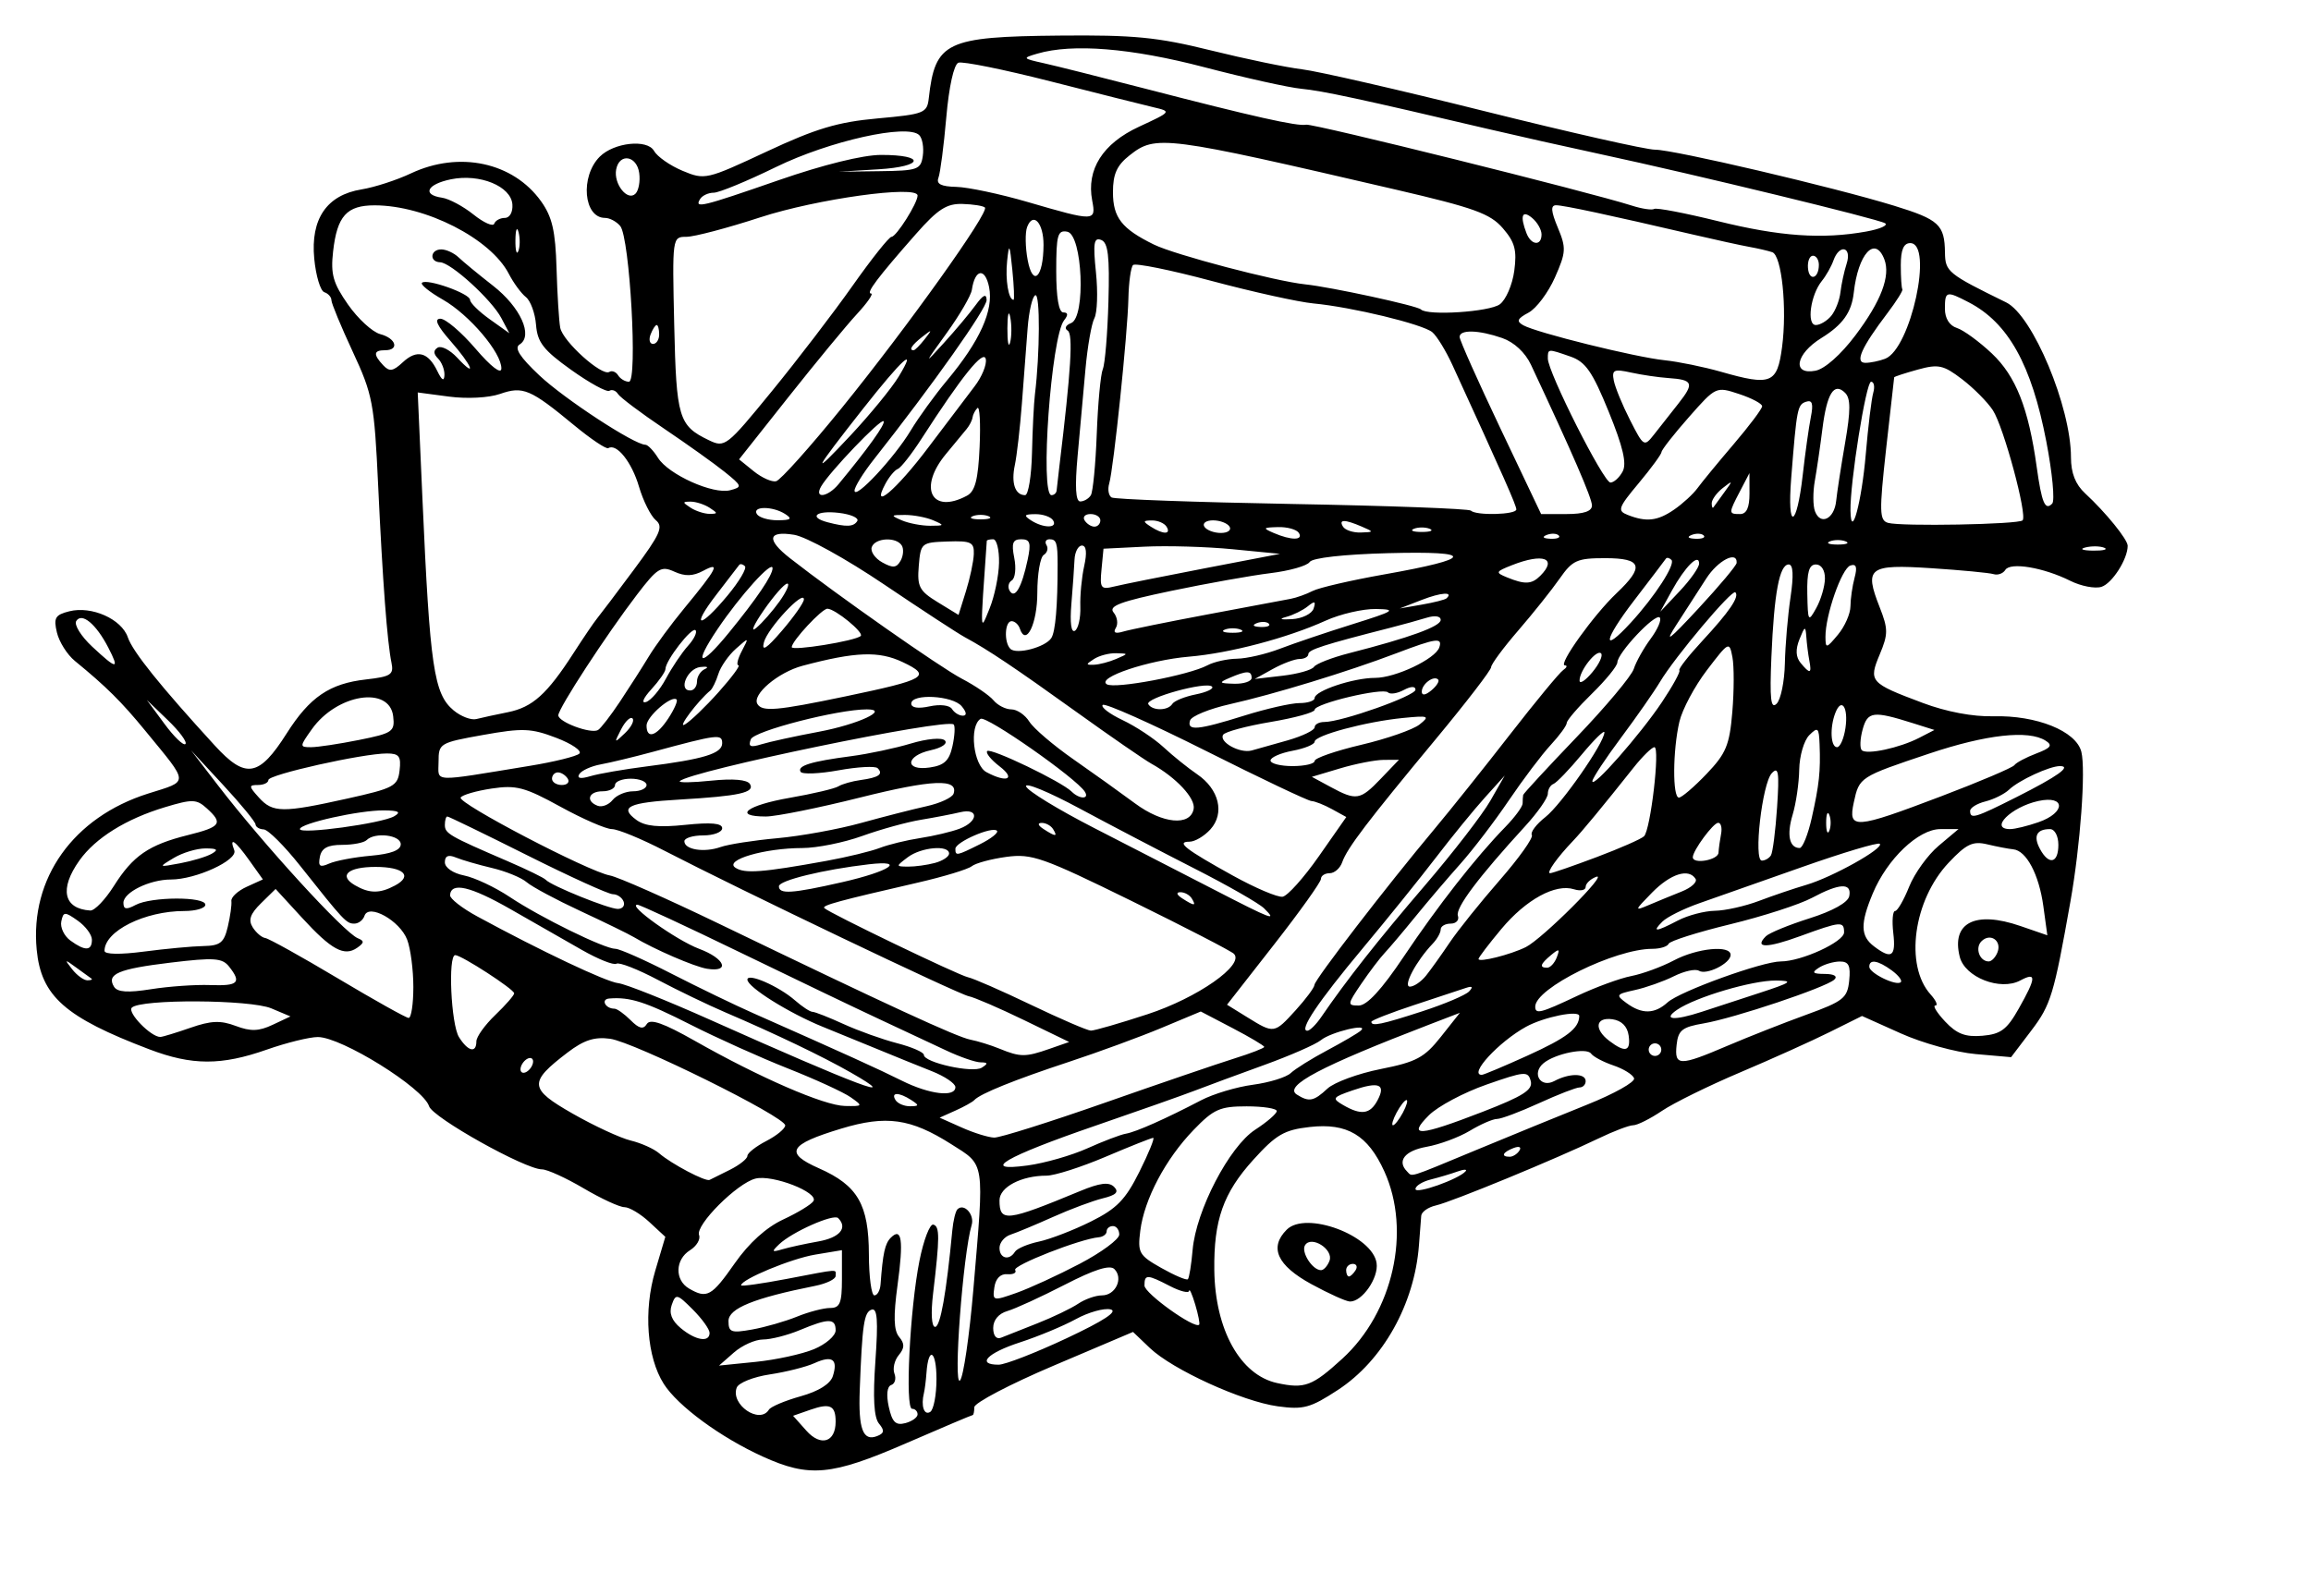 <?xml version="1.0" encoding="UTF-8" standalone="no"?>
<!-- Created with Inkscape (http://www.inkscape.org/) -->
<svg xmlns:dc="http://purl.org/dc/elements/1.1/" xmlns:cc="http://web.resource.org/cc/" xmlns:rdf="http://www.w3.org/1999/02/22-rdf-syntax-ns#" xmlns:svg="http://www.w3.org/2000/svg" xmlns="http://www.w3.org/2000/svg" xmlns:sodipodi="http://inkscape.sourceforge.net/DTD/sodipodi-0.dtd" xmlns:inkscape="http://www.inkscape.org/namespaces/inkscape" id="svg1820" sodipodi:version="0.32" inkscape:version="0.43" width="275pt" height="190pt" sodipodi:docbase="C:\foo\wikipedia\transfer" sodipodi:docname="Catapulta.svg" version="1.0">
  <defs id="defs1823"/>
  <sodipodi:namedview inkscape:window-height="721" inkscape:window-width="1024" inkscape:pageshadow="2" inkscape:pageopacity="0.0" borderopacity="1.0" bordercolor="#666666" pagecolor="#ffffff" id="base" inkscape:zoom="1.1485893" inkscape:cx="224.70864" inkscape:cy="236.65165" inkscape:window-x="-4" inkscape:window-y="-4" inkscape:current-layer="svg1820"/>
  <path style="fill:#000000" d="M 121.011,231.16 C 114.309,228.112 107.532,223.13 105.307,219.617 C 102.636,215.398 102.082,208.01 103.961,201.68 L 105.561,196.292 L 103.021,193.938 C 101.623,192.642 99.848,191.583 99.075,191.583 C 98.303,191.583 95.381,190.233 92.583,188.583 C 89.784,186.933 86.817,185.583 85.988,185.583 C 83.325,185.583 68.651,177.373 68.076,175.562 C 67.152,172.651 54.185,164.583 50.43,164.583 C 49.101,164.583 45.453,165.483 42.323,166.583 C 35.108,169.119 30.466,169.108 23.708,166.539 C 10.319,161.45 6.531,158.101 5.822,150.725 C 4.733,139.389 11.638,129.701 23.478,125.951 C 30.065,123.865 30.093,124.572 23.083,116.014 C 19.279,111.371 16.858,108.968 11.875,104.889 C 10.661,103.896 9.38,101.865 9.028,100.376 C 8.478,98.052 8.757,97.577 11.005,97.013 C 14.539,96.126 19.303,98.251 20.283,101.151 C 21.049,103.417 25.448,108.892 34.086,118.328 C 38.982,123.678 41.097,123.317 45.493,116.385 C 49.149,110.621 52.296,108.482 58.084,107.83 C 62.002,107.388 62.502,107.063 62.118,105.204 C 61.433,101.892 60.714,92.33 60.001,77.083 C 59.388,63.962 59.134,62.626 55.965,55.811 C 54.105,51.811 52.583,48.136 52.583,47.644 C 52.583,47.152 52.076,46.58 51.456,46.374 C 50.836,46.167 50.117,43.767 49.858,41.041 C 49.258,34.734 51.846,30.952 57.376,30.057 C 59.415,29.727 62.932,28.586 65.192,27.52 C 72.856,23.907 81.424,25.747 85.853,31.956 C 87.615,34.426 88.129,36.657 88.301,42.583 C 88.421,46.708 88.685,50.952 88.886,52.014 C 89.299,54.186 95.49,59.758 96.676,59.025 C 97.099,58.764 97.727,59.008 98.073,59.567 C 98.418,60.125 99.19,60.583 99.789,60.583 C 101.204,60.583 99.925,37.7 98.407,35.871 C 97.819,35.162 96.734,34.583 95.996,34.583 C 92.588,34.583 92.02,28.003 95.157,24.866 C 97.414,22.609 102.7,22.041 103.764,23.942 C 104.275,24.855 106.313,26.279 108.294,27.107 C 111.828,28.583 112.076,28.527 121.634,24.059 C 129.47,20.396 132.906,19.368 139.227,18.795 C 146.644,18.123 147.098,17.943 147.363,15.583 C 148.365,6.637 150.069,5.819 168.083,5.647 C 179.921,5.534 183.627,5.895 192.083,7.989 C 197.583,9.351 204.108,10.705 206.583,10.999 C 209.058,11.292 222.108,14.287 235.583,17.653 C 249.058,21.02 261.208,23.765 262.583,23.755 C 265.474,23.732 291.028,29.725 300.544,32.657 C 307.653,34.848 308.533,35.66 308.592,40.083 C 308.633,43.122 309.033,43.448 318.305,47.994 C 322.513,50.057 328.583,64.578 328.583,72.584 C 328.583,75.074 329.293,76.879 330.833,78.302 C 334.096,81.319 337.583,85.616 337.583,86.621 C 337.583,88.734 335.117,92.596 333.424,93.133 C 332.403,93.457 330.176,93.028 328.475,92.179 C 324.22,90.056 318.954,89.173 318.165,90.449 C 317.81,91.025 316.971,91.325 316.301,91.118 C 315.631,90.91 311.191,90.486 306.434,90.176 C 296.482,89.528 295.757,90.072 298.223,96.349 C 299.589,99.826 299.591,100.628 298.243,103.853 C 296.444,108.16 296.666,108.411 305.083,111.565 C 308.817,112.964 313.036,113.761 316.255,113.675 C 323.124,113.492 329.404,116.024 330.229,119.309 C 330.948,122.174 330.075,134.177 328.502,143.05 C 325.872,157.89 325.395,159.466 322.289,163.555 L 319.083,167.777 L 313.441,167.285 C 310.338,167.014 305.016,165.543 301.615,164.017 L 295.431,161.242 L 290.257,163.816 C 287.411,165.231 281.033,168.104 276.083,170.2 C 271.133,172.296 265.558,175.04 263.693,176.297 C 261.829,177.554 259.776,178.583 259.131,178.583 C 258.486,178.583 256.005,179.526 253.618,180.68 C 247,183.878 230.367,190.732 227.833,191.306 C 226.595,191.587 225.542,192.326 225.493,192.949 C 225.443,193.573 225.281,195.687 225.131,197.649 C 224.42,206.978 219.411,215.918 212.278,220.588 C 207.913,223.445 206.803,223.748 202.734,223.19 C 197.097,222.417 186.03,217.368 182.425,213.924 L 179.767,211.385 L 167.177,216.734 C 160.253,219.676 154.586,222.645 154.585,223.333 C 154.584,224.02 154.465,224.583 154.321,224.583 C 154.178,224.583 149.395,226.608 143.693,229.083 C 131.895,234.204 128.405,234.524 121.011,231.16 z M 132.583,225.627 C 132.583,223.067 131.705,222.644 128.622,223.719 L 125.831,224.692 L 127.944,227.063 C 130.226,229.625 132.583,228.895 132.583,225.627 z M 139.462,225.937 C 138.656,224.966 138.478,221.856 138.893,215.985 C 139.347,209.546 139.198,207.544 138.289,207.848 C 137.085,208.25 136.803,210.165 136.407,220.616 C 136.173,226.781 136.919,228.775 139.14,227.922 C 140.306,227.475 140.376,227.039 139.462,225.937 z M 145.583,224.466 C 145.583,223.98 145.191,223.583 144.713,223.583 C 143.567,223.583 144.358,207.716 145.884,200.083 C 146.543,196.783 147.533,194.204 148.083,194.353 C 149.115,194.632 149.109,196.361 148.041,205.333 C 147.672,208.434 147.807,210.583 148.37,210.583 C 149.199,210.583 150.154,205.211 151.094,195.278 C 151.24,193.736 151.604,192.228 151.904,191.928 C 152.951,190.881 154.66,192.764 154.164,194.417 C 152.787,199.004 151.199,220.232 152.319,219.083 C 152.855,218.533 153.809,212.008 154.44,204.583 C 156.186,184.007 156.342,185.02 150.906,181.573 C 144.486,177.502 140.61,176.955 133.475,179.115 C 125.142,181.638 124.397,182.965 129.937,185.415 C 136.093,188.138 137.839,191.156 137.86,199.106 C 137.87,202.668 138.261,205.583 138.73,205.583 C 139.199,205.583 139.64,204.795 139.71,203.833 C 140.072,198.878 140.405,197.361 141.337,196.429 C 143.076,194.69 143.38,196.814 142.41,203.917 C 141.731,208.892 141.796,211.135 142.652,212.167 C 143.556,213.255 143.542,213.927 142.593,215.07 C 141.915,215.888 141.609,217.209 141.915,218.005 C 142.22,218.802 141.989,219.614 141.401,219.81 C 140.746,220.028 140.596,221.367 141.013,223.266 C 141.55,225.708 142.107,226.258 143.639,225.858 C 144.708,225.578 145.583,224.952 145.583,224.466 z M 121.998,223.72 C 122.291,223.245 124.555,222.291 127.028,221.598 C 129.904,220.793 131.749,219.635 132.145,218.386 C 132.992,215.717 132.041,215.053 129.217,216.34 C 127.912,216.934 124.724,217.739 122.134,218.127 C 119.543,218.516 117.184,219.458 116.891,220.221 C 115.859,222.911 120.523,226.107 121.998,223.72 z M 148.583,218.857 C 148.583,214.338 147.306,213.552 146.996,217.881 C 146.909,219.092 146.727,220.533 146.592,221.083 C 146.093,223.112 146.612,224.683 147.583,224.083 C 148.133,223.743 148.583,221.391 148.583,218.857 z M 212.971,215.634 C 221.045,208.26 223.939,195.369 219.645,185.911 C 217.023,180.137 213.757,178.191 207.813,178.859 C 203.759,179.316 202.479,180.058 198.862,184.052 C 194.086,189.325 192.563,193.634 192.664,201.583 C 192.786,211.04 196.79,218.237 202.633,219.498 C 207.004,220.441 208.197,219.995 212.971,215.634 z M 208.083,203.809 C 202.627,200.834 201.33,197.978 204.153,195.155 C 207.19,192.119 217.775,196.061 218.413,200.466 C 218.753,202.814 216.121,206.601 214.178,206.559 C 213.576,206.547 210.833,205.309 208.083,203.809 z M 215.083,201.583 C 215.423,201.033 215.224,200.583 214.642,200.583 C 214.059,200.583 213.583,201.033 213.583,201.583 C 213.583,202.133 213.781,202.583 214.024,202.583 C 214.266,202.583 214.743,202.133 215.083,201.583 z M 210.939,200.098 C 211.631,198.294 208.053,196.013 207.057,197.624 C 206.389,198.705 208.236,201.583 209.598,201.583 C 210.022,201.583 210.625,200.915 210.939,200.098 z M 129.157,214.116 C 131.041,213.329 132.583,211.987 132.583,211.134 C 132.583,209.196 131.469,209.186 126.929,211.083 C 124.954,211.908 122.318,212.583 121.071,212.583 C 119.825,212.583 117.742,213.514 116.444,214.653 L 114.083,216.723 L 119.907,216.135 C 123.11,215.812 127.272,214.904 129.157,214.116 z M 169.193,212.406 C 175.173,209.597 177.462,208.09 176.186,207.804 C 175.143,207.571 172.668,208.27 170.686,209.358 C 168.704,210.445 164.72,212.102 161.833,213.04 C 156.632,214.728 154.857,216.583 158.443,216.583 C 159.466,216.583 164.304,214.703 169.193,212.406 z M 112.583,211.537 C 112.583,210.962 111.384,209.293 109.919,207.828 C 107.411,205.32 107.216,205.277 106.579,207.093 C 106.118,208.409 106.567,209.576 107.993,210.769 C 110.345,212.736 112.583,213.11 112.583,211.537 z M 164.583,210.023 C 167.058,209.045 169.97,207.646 171.055,206.914 C 172.14,206.182 173.842,205.583 174.837,205.583 C 176.995,205.583 178.276,202.876 176.811,201.411 C 176.094,200.694 173.656,201.463 168.928,203.896 C 165.163,205.833 161.07,207.711 159.833,208.068 C 158.447,208.468 157.583,209.501 157.583,210.757 C 157.583,211.987 158.079,212.599 158.833,212.3 C 159.52,212.026 162.108,211.002 164.583,210.023 z M 126.455,208.956 C 128.31,208.201 130.672,207.583 131.705,207.583 C 133.269,207.583 133.583,206.817 133.583,202.995 L 133.583,198.407 L 129.333,199.115 C 125.542,199.746 117.583,203.046 117.583,203.987 C 117.583,204.187 120.845,203.728 124.833,202.968 C 133.444,201.326 132.583,201.377 132.583,202.503 C 132.583,203.01 131.12,203.716 129.333,204.073 C 119.617,206.012 115.583,207.65 115.583,209.656 C 115.583,211.44 116.017,211.596 119.333,211.001 C 121.395,210.632 124.6,209.711 126.455,208.956 z M 189.636,207.033 C 189.151,205.41 188.716,204.432 188.669,204.859 C 188.621,205.285 187.255,204.948 185.632,204.109 C 181.988,202.224 181.583,202.215 181.583,204.026 C 181.583,205.262 189.541,210.958 190.262,210.237 C 190.402,210.097 190.12,208.655 189.636,207.033 z M 171.333,200.558 C 174.77,198.754 177.583,196.671 177.583,195.93 C 177.583,195.189 177.133,194.583 176.583,194.583 C 176.033,194.583 175.583,194.958 175.583,195.416 C 175.583,195.875 175.02,196.299 174.333,196.359 C 171.369,196.619 160.62,200.834 161.068,201.559 C 161.339,201.998 160.779,202.295 159.823,202.22 C 158.731,202.134 157.966,202.913 157.766,204.312 C 157.458,206.479 157.556,206.504 161.266,205.19 C 163.365,204.447 167.895,202.363 171.333,200.558 z M 116.583,200.486 C 118.835,197.267 121.577,194.788 124.272,193.535 C 126.576,192.464 128.732,191.151 129.062,190.616 C 129.918,189.232 122.548,186.375 119.864,187.049 C 116.949,187.78 110.309,194.427 110.915,196.006 C 111.173,196.677 110.528,197.76 109.483,198.413 C 107.102,199.9 107.022,203.157 109.333,204.503 C 112.167,206.153 112.904,205.745 116.583,200.486 z M 189.223,198.365 C 189.764,192.1 195.052,181.943 199.156,179.286 C 201.027,178.074 202.564,176.745 202.57,176.333 C 202.577,175.92 200.424,175.583 197.786,175.583 C 193.552,175.583 192.564,176.023 189.371,179.333 C 184.923,183.944 181.552,190.321 180.921,195.318 C 180.479,198.828 180.705,199.229 184.265,201.237 C 186.365,202.423 188.256,203.224 188.468,203.019 C 188.679,202.814 189.019,200.72 189.223,198.365 z M 161.035,198.66 C 161.349,198.152 163.063,197.425 164.844,197.045 C 166.625,196.665 170.333,195.233 173.083,193.863 C 177.189,191.818 178.564,190.408 180.773,185.978 C 182.253,183.011 183.241,180.583 182.968,180.583 C 182.696,180.583 179.301,181.933 175.423,183.583 C 171.546,185.233 167.325,186.583 166.043,186.583 C 162.038,186.583 158.583,188.396 158.583,190.499 C 158.583,194.005 159.678,193.879 171.368,189.03 C 174.507,187.727 175.949,187.549 176.762,188.362 C 177.575,189.175 177.098,189.661 174.977,190.18 C 173.385,190.57 169.833,191.897 167.083,193.13 C 164.333,194.363 161.295,195.63 160.333,195.946 C 159.37,196.262 158.583,197.209 158.583,198.051 C 158.583,199.735 160.133,200.119 161.035,198.66 z M 129.833,197.025 C 133.239,196.421 134.547,194.88 132.981,193.314 C 132.26,192.594 125.682,195.513 123.629,197.465 C 122.371,198.661 122.438,198.769 124.129,198.268 C 125.204,197.95 127.77,197.39 129.833,197.025 z M 232.531,185.892 C 232.835,185.546 232.254,185.563 231.24,185.928 C 230.226,186.293 228.314,186.863 226.99,187.196 C 225.666,187.528 224.583,188.207 224.583,188.705 C 224.583,189.58 231.415,187.162 232.531,185.892 z M 115.833,185.64 C 117.345,184.882 118.583,183.896 118.583,183.448 C 118.583,183 119.933,181.936 121.583,181.083 C 123.233,180.23 124.583,179.116 124.583,178.607 C 124.583,177.235 100.614,165.375 96.791,164.856 C 94.323,164.52 92.639,165.066 90.055,167.036 C 83.829,171.785 83.915,172.776 90.893,176.757 C 94.297,178.699 98.433,180.614 100.083,181.013 C 101.733,181.412 103.758,182.322 104.583,183.036 C 106.52,184.711 111.935,187.569 112.583,187.258 C 112.858,187.127 114.32,186.398 115.833,185.64 z M 234.248,182.501 C 239.657,180.255 247.578,177.015 251.849,175.3 C 256.121,173.585 259.459,171.71 259.268,171.132 C 259.076,170.555 257.606,169.639 256.001,169.096 C 254.396,168.553 252.794,167.705 252.44,167.21 C 251.719,166.203 246.736,167.211 244.898,168.736 C 242.967,170.339 244.425,172.738 246.617,171.565 C 248.987,170.296 251.583,170.305 251.583,171.583 C 251.583,172.133 251.146,172.583 250.612,172.583 C 250.079,172.583 247.183,173.708 244.177,175.083 C 241.17,176.458 238.173,177.583 237.515,177.583 C 236.857,177.583 234.916,178.428 233.201,179.461 C 231.486,180.494 228.395,181.64 226.333,182.006 C 222.891,182.619 221.595,184.262 223.249,185.916 C 224.133,186.8 223.166,187.1 234.248,182.501 z M 172.529,182.245 C 175.034,181.117 177.773,180.074 178.617,179.927 C 180.256,179.643 184.895,177.582 190.583,174.612 C 192.508,173.607 196.201,172.501 198.79,172.155 C 201.379,171.809 204.079,170.976 204.79,170.304 C 205.501,169.632 208.108,168.006 210.583,166.69 C 213.058,165.373 215.454,163.967 215.909,163.564 C 217.327,162.305 211.166,163.776 209.583,165.074 C 208.758,165.75 204.708,167.525 200.583,169.018 C 196.458,170.511 191.508,172.339 189.583,173.082 C 187.658,173.824 180.575,176.325 173.842,178.64 C 159.414,183.601 155.287,186.016 163.029,184.967 C 165.749,184.598 170.024,183.374 172.529,182.245 z M 241.076,182.594 C 241.426,182.027 241.025,181.86 240.135,182.201 C 238.402,182.866 238.085,183.583 239.524,183.583 C 240.041,183.583 240.74,183.138 241.076,182.594 z M 175.247,175.028 C 183.957,171.973 193.22,168.806 195.833,167.99 C 198.445,167.173 200.583,166.345 200.583,166.149 C 200.583,165.953 198.318,164.608 195.55,163.161 L 190.518,160.53 L 184.3,163.129 C 180.881,164.559 174.258,166.989 169.583,168.53 C 161.016,171.353 155.505,173.579 154.583,174.59 C 154.308,174.892 152.958,175.642 151.583,176.258 L 149.083,177.378 L 152.583,178.941 C 154.508,179.801 156.832,180.522 157.747,180.544 C 158.663,180.565 166.538,178.083 175.247,175.028 z M 235.205,176.463 C 241.671,173.959 243.234,172.963 242.871,171.576 C 242.448,169.958 241.948,169.998 235.853,172.128 C 232.243,173.389 228.129,175.582 226.709,177.002 C 223.23,180.481 225.141,180.36 235.205,176.463 z M 222.583,176.583 C 223.172,175.483 223.428,174.583 223.153,174.583 C 222.878,174.583 222.172,175.483 221.583,176.583 C 220.994,177.683 220.737,178.583 221.012,178.583 C 221.287,178.583 221.994,177.683 222.583,176.583 z M 218.55,174.644 C 219.934,172.058 218.803,171.598 214.615,173.043 C 211.397,174.153 211.289,174.322 213.115,175.381 C 215.962,177.032 217.375,176.84 218.55,174.644 z M 134.958,174.133 C 133.82,173.336 129.332,171.277 124.986,169.559 C 120.639,167.84 113.689,164.711 109.541,162.606 C 102.404,158.985 99.962,158.2 96.666,158.468 C 95.276,158.581 96.04,160.083 97.488,160.083 C 97.894,160.083 99.046,160.904 100.05,161.907 C 101.404,163.261 102.067,163.417 102.626,162.513 C 103.171,161.63 105.26,162.363 110.23,165.179 C 120.599,171.055 130.736,175.456 134.055,175.523 C 136.933,175.581 136.962,175.537 134.958,174.133 z M 144.583,174.583 C 142.624,173.317 141.301,173.317 142.083,174.583 C 142.423,175.133 143.462,175.576 144.392,175.568 C 145.849,175.554 145.876,175.418 144.583,174.583 z M 210.614,172.768 C 211.685,171.77 215.492,170.371 219.074,169.659 C 224.72,168.537 225.989,167.857 228.607,164.552 L 231.627,160.739 L 226.855,162.572 C 209.515,169.233 203.61,172.351 205.756,173.711 C 207.689,174.936 208.444,174.79 210.614,172.768 z M 151.583,172.532 C 151.583,171.954 149.895,170.814 147.833,169.998 C 145.77,169.183 142.058,167.679 139.583,166.656 C 137.108,165.633 133.058,163.977 130.583,162.976 C 125.221,160.808 118.583,156.657 118.583,155.471 C 118.583,154.338 123.569,156.515 126.147,158.774 C 127.283,159.769 128.525,160.583 128.908,160.583 C 129.291,160.583 131.512,161.456 133.844,162.523 C 136.175,163.59 139.995,164.957 142.333,165.562 C 144.67,166.166 146.583,167 146.583,167.415 C 146.583,168.636 154.345,170.35 155.774,169.444 C 156.804,168.79 156.763,168.611 155.583,168.601 C 154.758,168.594 152.283,167.737 150.083,166.696 C 147.883,165.655 143.158,163.442 139.583,161.778 C 136.008,160.114 126.052,155.339 117.459,151.168 C 108.866,146.996 101.519,143.583 101.132,143.583 C 99.419,143.583 107.323,149.23 110.929,150.583 C 115.041,152.125 115.919,154.346 112.18,153.747 C 110.19,153.428 103.826,150.677 100.583,148.734 C 99.758,148.24 95.933,146.371 92.083,144.581 C 88.233,142.791 84.401,140.735 83.568,140.013 C 82.735,139.29 80.26,138.275 78.068,137.756 C 75.876,137.238 73.295,136.489 72.333,136.092 C 71.128,135.594 70.583,135.831 70.583,136.851 C 70.583,137.703 71.879,138.592 73.63,138.942 C 75.306,139.277 78.569,140.814 80.88,142.356 C 85.738,145.598 95.901,150.583 97.651,150.583 C 98.308,150.583 102.274,152.341 106.464,154.49 C 110.654,156.639 116.558,159.493 119.583,160.833 C 134.059,167.243 139.397,169.668 143.083,171.507 C 147.457,173.69 151.583,174.187 151.583,172.532 z M 134.987,170.216 C 130.56,167.685 123.033,164.074 115.083,160.67 C 112.333,159.492 107.499,157.162 104.34,155.492 C 101.182,153.822 98.241,152.676 97.804,152.946 C 97.368,153.216 94.901,152.232 92.323,150.76 C 89.745,149.287 84.643,146.373 80.985,144.283 C 74.621,140.648 71.56,139.94 71.405,142.069 C 71.366,142.611 73.302,144.125 75.708,145.433 C 85.776,150.908 96.152,155.821 98.095,156.035 C 99.24,156.16 105.78,158.768 112.629,161.829 C 136.167,172.349 143.578,175.13 134.987,170.216 z M 84.583,168.465 C 84.583,167.915 84.133,167.743 83.583,168.083 C 83.033,168.423 82.583,169.151 82.583,169.701 C 82.583,170.251 83.033,170.423 83.583,170.083 C 84.133,169.743 84.583,169.015 84.583,168.465 z M 242.316,167.55 C 248.598,164.701 250.531,163.226 250.568,161.253 C 250.586,160.254 244.957,161.391 242.116,162.96 C 237.772,165.359 232.968,170.583 235.105,170.583 C 235.392,170.583 238.637,169.218 242.316,167.55 z M 274.083,165.97 C 277.383,164.56 283.008,162.344 286.583,161.046 C 292.476,158.907 293.112,158.402 293.396,155.635 C 293.643,153.235 293.322,152.586 291.896,152.598 C 290.899,152.607 289.408,153.05 288.583,153.583 C 287.39,154.354 287.584,154.555 289.533,154.568 C 291.007,154.577 291.605,154.936 291.033,155.471 C 289.706,156.711 275.144,161.591 270.307,162.417 C 266.882,163.002 266.262,163.496 266.012,165.842 C 265.651,169.223 266.444,169.236 274.083,165.97 z M 166.46,166.476 L 169.635,165.369 L 162.465,161.891 C 158.522,159.978 154.573,158.273 153.689,158.102 C 152.048,157.784 117.441,141.231 105.437,135.021 C 101.781,133.13 98.024,131.583 97.088,131.583 C 96.151,131.583 92.476,129.984 88.921,128.031 C 83.258,124.919 81.906,124.562 78.008,125.146 C 75.561,125.513 73.348,126.155 73.09,126.571 C 72.544,127.454 93.333,138.316 96.764,138.941 C 98.039,139.173 105.833,142.622 114.083,146.605 C 140.888,159.546 151.815,164.585 153.969,165.001 C 155.131,165.225 157.208,165.869 158.583,166.432 C 161.878,167.782 162.701,167.786 166.46,166.476 z M 263.583,166.583 C 263.583,166.033 263.133,165.583 262.583,165.583 C 262.033,165.583 261.583,166.033 261.583,166.583 C 261.583,167.133 262.033,167.583 262.583,167.583 C 263.133,167.583 263.583,167.133 263.583,166.583 z M 75.583,165.27 C 75.583,164.548 76.933,162.664 78.583,161.083 C 80.233,159.502 81.582,157.955 81.581,157.646 C 81.579,157.005 73.214,151.583 72.228,151.583 C 71.056,151.583 71.558,162.571 72.823,164.596 C 74.243,166.87 75.583,167.197 75.583,165.27 z M 258.402,164.333 C 258.197,162.887 257.279,161.969 255.833,161.763 C 253.145,161.382 252.863,163.316 255.333,165.191 C 257.881,167.125 258.764,166.878 258.402,164.333 z M 30.219,163.112 C 33.48,161.976 35,161.914 37.399,162.819 C 39.772,163.715 41.062,163.676 43.262,162.64 L 46.083,161.312 L 43.053,160.035 C 39.707,158.623 22.294,158.532 20.915,159.919 C 20.152,160.686 23.966,164.602 25.444,164.568 C 25.795,164.56 27.944,163.905 30.219,163.112 z M 320.291,160.083 C 323.096,155.116 323.145,154.212 320.534,155.609 C 317.371,157.302 311.751,155.101 310.935,151.85 C 309.575,146.43 313.386,144.491 320.552,146.96 L 324.834,148.436 L 324.202,143.824 C 323.51,138.775 321.505,134.987 319.419,134.79 C 318.684,134.72 316.837,134.366 315.314,134.003 C 313.001,133.451 311.991,133.931 309.175,136.916 C 303.573,142.856 302.157,153.218 306.316,157.833 C 307.183,158.795 307.52,159.583 307.063,159.583 C 306.607,159.583 307.311,160.729 308.627,162.13 C 310.47,164.091 311.827,164.609 314.527,164.38 C 317.44,164.133 318.415,163.407 320.291,160.083 z M 182.079,160.961 C 190.011,158.362 197.512,153.112 195.774,151.374 C 195.328,150.928 188.014,147.15 179.522,142.979 C 165.426,136.055 163.7,135.447 159.684,135.99 C 157.264,136.318 154.789,136.985 154.184,137.473 C 153.578,137.962 149.708,139.137 145.583,140.085 C 133.049,142.965 130.364,143.697 130.783,144.116 C 131.577,144.91 152.116,154.8 153.583,155.096 C 154.408,155.261 158.908,157.231 163.583,159.472 C 168.258,161.713 172.531,163.555 173.079,163.565 C 173.628,163.575 177.678,162.403 182.079,160.961 z M 205.568,160.333 C 207.194,158.545 208.537,156.732 208.554,156.304 C 208.585,155.472 219.979,140.67 227.583,131.583 C 230.114,128.558 235.506,121.808 239.565,116.583 C 243.624,111.358 247.426,106.752 248.014,106.348 C 248.602,105.944 248.724,105.607 248.285,105.598 C 247.13,105.576 252.844,97.593 256.483,94.146 C 260.969,89.895 260.537,88.583 254.651,88.583 C 250.218,88.583 249.49,88.912 247.453,91.833 C 246.207,93.62 243.251,97.325 240.885,100.066 C 238.519,102.806 236.583,105.425 236.583,105.884 C 236.583,106.344 232.645,111.466 227.833,117.266 C 216.913,130.429 213.734,134.61 212.96,136.833 C 212.624,137.795 211.727,138.583 210.966,138.583 C 210.205,138.583 209.583,138.99 209.583,139.487 C 209.583,139.984 206.23,144.68 202.131,149.923 L 194.68,159.455 L 197.881,161.436 C 202.144,164.074 202.167,164.071 205.568,160.333 z M 209.612,161.433 C 213.626,155.566 218.627,149.215 226.03,140.583 C 230.511,135.358 235.204,129.283 236.461,127.083 L 238.745,123.083 L 235.587,126.583 C 233.85,128.508 230.362,132.783 227.835,136.083 C 225.309,139.383 220.056,145.898 216.162,150.561 C 209.13,158.982 206.042,163.583 207.421,163.583 C 207.817,163.583 208.803,162.615 209.612,161.433 z M 225.668,160.497 C 229.196,159.349 232.533,157.933 233.083,157.35 C 233.768,156.622 233.611,156.446 232.583,156.789 C 231.758,157.065 228.045,158.293 224.333,159.518 C 220.62,160.743 217.583,161.934 217.583,162.164 C 217.583,162.933 219.205,162.598 225.668,160.497 z M 65.583,156.648 C 65.583,153.934 65.142,150.553 64.603,149.136 C 63.454,146.114 58.497,143.34 57.829,145.345 C 57.602,146.026 56.879,146.583 56.222,146.583 C 54.952,146.583 54.582,146.188 47.583,137.356 C 45.108,134.233 42.52,131.656 41.833,131.63 C 41.145,131.604 40.563,131.245 40.54,130.833 C 40.516,130.42 38.206,127.608 35.406,124.583 L 30.316,119.083 L 34.542,124.583 C 41.768,133.987 54.606,148.031 56.776,148.904 C 57.825,149.327 57.805,149.624 56.674,150.414 C 54.615,151.851 52.593,150.75 47.905,145.638 L 43.727,141.083 L 41.419,143.347 C 39.698,145.035 39.361,146.008 40.097,147.174 C 40.639,148.034 41.533,148.795 42.083,148.867 C 42.633,148.938 47.808,151.815 53.583,155.26 C 59.358,158.705 64.42,161.537 64.833,161.553 C 65.245,161.57 65.583,159.362 65.583,156.648 z M 270.012,160.577 C 271.701,160.023 275.783,158.688 279.083,157.61 C 284.285,155.91 284.642,155.645 281.771,155.616 C 278.039,155.579 269.098,158.222 266.11,160.246 C 263.714,161.87 265.583,162.028 270.012,160.577 z M 250.221,158.061 C 253.153,156.674 257.021,155.254 258.817,154.905 C 260.613,154.556 263.651,153.441 265.568,152.427 C 269.281,150.462 274.583,149.945 274.583,151.548 C 274.583,152.894 270.754,154.807 269.549,154.062 C 269.004,153.725 267.218,154.117 265.58,154.934 C 263.943,155.751 261.161,156.736 259.399,157.123 C 256.393,157.783 256.312,157.912 258.08,159.205 C 260.519,160.988 262.52,160.949 264.585,159.081 C 266.525,157.325 279.631,152.583 282.544,152.583 C 285.812,152.583 292.583,149.475 292.583,147.974 C 292.583,146.165 292.081,146.208 285.634,148.564 C 280.333,150.502 278.254,150.512 280.175,148.59 C 280.703,148.063 283.823,146.781 287.109,145.741 C 290.799,144.573 293.206,143.226 293.406,142.217 C 293.833,140.06 291.858,140.152 287.495,142.49 C 285.538,143.539 279.694,145.428 274.51,146.688 C 269.325,147.948 264.933,149.34 264.749,149.781 C 264.566,150.222 263.399,150.583 262.156,150.583 C 256.23,150.583 243.583,156.83 243.583,159.757 C 243.583,161.014 244.441,160.795 250.221,158.061 z M 222.713,151.833 C 228.149,143.718 234.166,136.034 238.826,131.256 C 240.342,129.701 241.583,128.014 241.583,127.506 C 241.583,126.998 241.621,126.395 241.668,126.165 C 241.715,125.935 245.538,121.797 250.163,116.97 C 254.787,112.143 258.862,107.278 259.218,106.158 C 259.573,105.038 260.781,102.881 261.902,101.364 C 263.023,99.848 263.667,98.334 263.333,98 C 262.615,97.282 256.655,103.606 256.612,105.13 C 256.596,105.706 254.783,107.935 252.583,110.083 C 250.383,112.231 248.583,114.324 248.583,114.734 C 248.583,115.144 247.438,116.715 246.038,118.226 C 244.638,119.736 241.648,123.697 239.393,127.027 C 237.138,130.358 233.67,134.899 231.688,137.118 C 229.705,139.338 226.508,143.091 224.583,145.458 C 222.658,147.825 220.456,150.429 219.689,151.245 C 218.922,152.06 217.248,154.27 215.969,156.155 C 213.758,159.414 213.738,159.583 215.582,159.583 C 216.888,159.583 219.218,157.051 222.713,151.833 z M 33.333,156.334 C 37.817,156.498 38.368,155.957 36.333,153.386 C 35.26,152.032 33.947,151.944 27.083,152.771 C 18.753,153.775 16.85,154.588 18.098,156.608 C 18.629,157.466 20.295,157.575 23.961,156.992 C 26.778,156.544 30.995,156.248 33.333,156.334 z M 226.26,154.833 C 227.029,153.87 228.717,151.508 230.011,149.583 C 231.305,147.658 234.875,143.206 237.945,139.691 C 241.014,136.175 243.309,132.948 243.044,132.521 C 242.78,132.093 243.748,130.811 245.195,129.673 C 247.737,127.674 254.505,117.961 254.557,116.238 C 254.571,115.774 252.958,117.349 250.972,119.738 C 248.986,122.128 246.961,124.233 246.472,124.416 C 245.983,124.6 245.583,125.299 245.583,125.971 C 245.583,126.642 243.956,128.967 241.968,131.137 C 234.579,139.202 230.889,144.118 231.313,145.333 C 231.553,146.02 231.037,146.583 230.166,146.583 C 229.295,146.583 228.583,147.001 228.583,147.511 C 228.583,148.022 228.014,149.035 227.32,149.761 C 224.698,152.505 222.533,156.583 223.7,156.583 C 224.339,156.583 225.491,155.795 226.26,154.833 z M 300.14,154.001 C 297.947,152.398 296.583,152.179 296.583,153.43 C 296.583,154.439 300.865,156.535 301.581,155.877 C 301.855,155.625 301.207,154.781 300.14,154.001 z M 14.499,155.3 C 14.27,155.144 13.183,154.357 12.083,153.55 C 10.233,152.193 10.186,152.214 11.455,153.833 C 12.21,154.795 13.298,155.583 13.872,155.583 C 14.446,155.583 14.729,155.455 14.499,155.3 z M 246.999,151.941 C 247.525,150.569 247.379,150.507 246.106,151.564 C 244.37,153.004 244.19,153.583 245.476,153.583 C 245.967,153.583 246.652,152.844 246.999,151.941 z M 242.083,150.311 C 244.718,149 255.39,138.336 253.242,139.16 C 252.329,139.51 251.583,140.229 251.583,140.757 C 251.583,141.285 250.753,141.454 249.74,141.133 C 246.794,140.198 242.118,142.753 238.206,147.435 C 236.213,149.821 234.583,151.963 234.583,152.196 C 234.583,152.79 239.672,151.511 242.083,150.311 z M 316.932,151.115 C 317.637,149.277 315.762,148.003 314.383,149.383 C 313.315,150.45 314.083,152.583 315.535,152.583 C 315.994,152.583 316.622,151.922 316.932,151.115 z M 32.258,150.143 C 34.941,150.092 35.543,149.618 36.141,147.083 C 36.531,145.433 36.787,143.594 36.71,142.996 C 36.633,142.399 37.726,141.383 39.139,140.739 L 41.709,139.568 L 39.578,136.576 C 37.305,133.383 36.312,132.714 37.171,134.952 C 37.767,136.506 31.082,139.583 27.11,139.583 C 23.741,139.583 19.583,141.624 19.583,143.279 C 19.583,144.328 20.041,144.408 21.517,143.618 C 23.994,142.293 32.583,142.265 32.583,143.583 C 32.583,144.133 31.075,144.583 29.232,144.583 C 22.955,144.583 16.583,147.767 16.583,150.903 C 16.583,151.474 19.026,151.521 22.833,151.022 C 26.27,150.572 30.512,150.176 32.258,150.143 z M 300.393,148.083 C 300.168,146.158 300.295,144.583 300.675,144.583 C 301.055,144.583 302.06,142.848 302.908,140.727 C 303.757,138.606 305.865,135.681 307.594,134.227 L 310.736,131.583 L 307.856,131.583 C 304.389,131.583 299.42,136.318 297.134,141.801 C 295.13,146.603 295.177,148.554 297.333,150.191 C 300.124,152.31 300.83,151.823 300.393,148.083 z M 14.583,149.14 C 14.583,148.346 13.57,146.983 12.333,146.112 C 10.262,144.654 10.054,144.664 9.724,146.239 C 9.527,147.181 10.175,148.543 11.165,149.267 C 13.5,150.974 14.583,150.933 14.583,149.14 z M 266.219,146.089 C 267.794,145.267 270.433,144.573 272.083,144.545 C 273.733,144.518 276.883,143.813 279.083,142.978 C 281.283,142.144 284.658,141 286.583,140.435 C 290.714,139.223 298.954,134.621 298.251,133.918 C 297.982,133.649 292.434,135.307 285.923,137.603 C 279.411,139.899 272.058,142.489 269.583,143.359 C 267.108,144.229 264.488,145.535 263.761,146.262 C 262.047,147.975 262.688,147.93 266.219,146.089 z M 200.547,144.148 C 199.742,143.359 194.808,140.537 189.583,137.876 C 184.358,135.216 176.104,130.9 171.241,128.285 C 166.378,125.67 162.58,124.105 162.801,124.807 C 163.022,125.509 167.901,128.49 173.643,131.432 C 179.385,134.374 187.908,138.756 192.583,141.168 C 201.882,145.968 202.727,146.284 200.547,144.148 z M 18.067,140.608 C 21.105,135.796 23.599,134.083 29.833,132.529 C 35.059,131.227 35.444,130.672 32.793,128.273 C 31.183,126.816 30.515,126.799 26.186,128.102 C 19.998,129.964 15.145,132.985 12.601,136.558 C 9.387,141.071 10.071,144.233 14.32,144.504 C 15.001,144.547 16.687,142.794 18.067,140.608 z M 98.944,143.083 C 98.698,142.441 97.931,141.916 97.239,141.916 C 96.546,141.916 90.442,139.141 83.673,135.75 C 76.903,132.358 71.189,129.583 70.974,129.583 C 70.759,129.583 70.583,130.182 70.583,130.914 C 70.583,132.285 71.244,132.667 80.583,136.692 C 83.608,137.995 86.308,139.314 86.583,139.621 C 87.417,140.554 96.546,144.25 98.017,144.25 C 98.773,144.25 99.191,143.725 98.944,143.083 z M 266.832,141.483 C 268.343,140.881 269.329,139.982 269.023,139.485 C 267.951,137.752 265.06,138.662 262.119,141.657 C 259.296,144.534 259.272,144.627 261.619,143.627 C 262.974,143.05 265.32,142.085 266.832,141.483 z M 189.083,142.583 C 188.743,142.033 187.929,141.59 187.274,141.598 C 186.558,141.607 186.682,142 187.583,142.583 C 189.504,143.824 189.85,143.824 189.083,142.583 z M 209.266,135.874 L 213.606,129.666 L 211.344,128.42 C 210.1,127.736 208.633,127.154 208.083,127.129 C 207.533,127.104 199.994,123.522 191.33,119.169 C 182.666,114.817 175.298,111.535 174.956,111.876 C 174.615,112.218 176.039,113.304 178.122,114.29 C 180.205,115.276 183.123,117.208 184.606,118.583 C 186.089,119.958 188.487,121.888 189.934,122.873 C 193.43,125.251 194.353,129.074 192.046,131.623 C 191.071,132.701 189.578,133.583 188.728,133.583 C 186.529,133.583 188.063,134.784 195.583,138.948 C 199.158,140.928 202.722,142.443 203.504,142.315 C 204.286,142.187 206.879,139.289 209.266,135.874 z M 62.677,140.533 C 65.536,139.002 64.048,137.583 59.583,137.583 C 55.2,137.583 53.663,138.949 56.312,140.491 C 58.598,141.822 60.247,141.833 62.677,140.533 z M 133.624,140.005 C 141.178,138.287 143.889,136.465 137.846,137.168 C 130.644,138.005 123.583,139.731 123.583,140.654 C 123.583,141.954 125.642,141.821 133.624,140.005 z M 131.083,136.632 C 134.383,136.033 138.208,135.106 139.583,134.573 C 140.958,134.039 143.845,133.334 146,133.005 C 148.154,132.676 150.967,132.007 152.25,131.519 C 155.269,130.371 155.339,128.185 152.333,128.906 C 151.095,129.203 148.283,129.744 146.083,130.108 C 143.883,130.472 139.703,131.627 136.795,132.676 C 133.887,133.725 129.612,134.585 127.295,134.588 C 121.297,134.596 114.846,136.489 116.672,137.706 C 118.137,138.682 120.935,138.474 131.083,136.632 z M 253.309,136.034 C 257.033,134.632 260.426,133.14 260.848,132.717 C 261.89,131.676 263.413,118.583 262.493,118.583 C 262.09,118.583 260.599,120.045 259.18,121.833 C 254.172,128.139 251.066,131.898 249.553,133.482 C 247.062,136.088 245.294,138.583 245.938,138.583 C 246.267,138.583 249.584,137.436 253.309,136.034 z M 33.583,135.498 C 34.714,134.854 34.468,134.645 32.583,134.649 C 31.208,134.651 28.958,135.33 27.583,136.156 C 25.1,137.648 25.106,137.654 28.583,137.006 C 30.508,136.647 32.758,135.969 33.583,135.498 z M 58.833,135.809 C 62.044,135.526 63.583,134.935 63.583,133.986 C 63.583,132.512 59.484,132.018 58.163,133.333 C 57.748,133.745 55.996,134.083 54.269,134.083 C 51.984,134.083 51.027,134.599 50.754,135.979 C 50.454,137.5 50.746,137.712 52.231,137.051 C 53.25,136.599 56.22,136.039 58.833,135.809 z M 148.333,136.953 C 149.57,136.621 150.583,135.952 150.583,135.466 C 150.583,134.051 146.144,134.447 144.024,136.051 C 142.109,137.5 142.109,137.519 144.083,137.537 C 145.183,137.547 147.095,137.284 148.333,136.953 z M 272.659,135.333 C 272.701,134.645 272.887,133.295 273.071,132.333 C 273.255,131.37 273.047,130.583 272.609,130.583 C 271.83,130.583 268.583,134.99 268.583,136.048 C 268.583,137.206 272.588,136.504 272.659,135.333 z M 280.982,135.746 C 281.267,135.285 281.704,131.853 281.954,128.119 C 282.327,122.546 282.177,121.576 281.119,122.706 C 279.583,124.348 278.189,136.583 279.539,136.583 C 280.048,136.583 280.698,136.206 280.982,135.746 z M 326.583,134.083 C 326.583,132.666 326.005,131.583 325.249,131.583 C 323.138,131.583 322.572,132.693 323.653,134.714 C 325.068,137.358 326.583,137.031 326.583,134.083 z M 123.322,133.029 C 127.04,132.693 133.008,131.608 136.583,130.618 C 140.158,129.628 144.849,128.428 147.007,127.951 C 149.165,127.473 151.097,126.576 151.299,125.956 C 152.093,123.528 147.919,123.703 136.428,126.581 C 129.837,128.232 123.125,129.583 121.513,129.583 C 116.203,129.583 118.459,127.81 125.282,126.622 C 128.966,125.98 132.454,125.158 133.032,124.794 C 133.61,124.431 135.2,123.98 136.565,123.793 C 139.424,123.401 140.195,122.861 139.249,121.916 C 138.882,121.549 136.088,121.701 133.041,122.253 C 129.993,122.805 127.287,122.913 127.027,122.492 C 126.436,121.537 128.678,120.842 135.041,120.01 C 137.767,119.654 142.033,118.75 144.52,118.001 C 147.083,117.23 149.417,117.017 149.911,117.511 C 150.404,118.004 149.439,118.675 147.682,119.061 C 143.634,119.95 143.495,122.396 147.526,121.804 C 149.827,121.467 150.612,120.725 151.122,118.406 C 151.48,116.775 151.566,115.232 151.312,114.979 C 150.247,113.914 109.485,122.348 107.864,123.968 C 107.594,124.239 109.833,124.206 112.841,123.896 C 116.315,123.537 118.556,123.731 118.987,124.428 C 119.825,125.784 117.296,126.342 107.797,126.896 C 99.686,127.369 98.181,128.084 100.983,130.134 C 102.351,131.134 104.514,131.35 108.732,130.909 C 112.809,130.483 114.583,130.644 114.583,131.44 C 114.583,132.069 113.233,132.583 111.583,132.583 C 109.933,132.583 108.583,133 108.583,133.51 C 108.583,134.847 111.716,135.35 114.322,134.431 C 115.553,133.996 119.603,133.366 123.322,133.029 z M 155.492,133.978 C 157.26,133.096 158.469,132.136 158.177,131.844 C 157.432,131.099 151.583,133.636 151.583,134.704 C 151.583,135.874 151.758,135.841 155.492,133.978 z M 287.449,129.833 C 288.642,124.517 288.865,122.425 288.698,118.119 C 288.595,115.463 288.424,115.313 287.06,116.678 C 286.222,117.515 285.505,119.974 285.467,122.142 C 285.429,124.309 284.958,127.537 284.419,129.313 C 283.454,132.499 283.898,134.583 285.542,134.583 C 286.005,134.583 286.863,132.445 287.449,129.833 z M 62.548,129.543 C 63.688,128.875 63.267,128.636 60.909,128.613 C 57.021,128.576 47.583,130.68 47.583,131.584 C 47.583,132.461 60.595,130.686 62.548,129.543 z M 167.083,131.583 C 166.743,131.033 165.929,130.59 165.274,130.598 C 164.558,130.607 164.682,131 165.583,131.583 C 167.504,132.824 167.85,132.824 167.083,131.583 z M 290.245,129.333 C 289.968,128.645 289.741,129.208 289.741,130.583 C 289.741,131.958 289.968,132.52 290.245,131.833 C 290.523,131.145 290.523,130.02 290.245,129.333 z M 323.434,130.485 C 327.786,128.968 327.749,126.168 323.389,127.125 C 319.059,128.076 315.554,131.583 318.934,131.583 C 319.677,131.583 321.702,131.089 323.434,130.485 z M 189.388,128.382 C 189.707,126.702 186.611,123.388 182.685,121.205 C 181.574,120.588 176.259,116.918 170.874,113.051 C 160.964,105.933 156.713,103.085 153.083,101.129 C 151.983,100.537 146.209,96.762 140.253,92.742 C 134.22,88.669 127.909,85.185 126.003,84.876 C 121.816,84.197 121.557,85.628 125.333,88.584 C 132.821,94.448 149.206,105.94 152.606,107.712 C 154.718,108.813 156.982,110.359 157.637,111.148 C 158.292,111.937 159.564,112.583 160.465,112.583 C 161.365,112.583 162.648,113.458 163.317,114.528 C 163.985,115.598 167.131,118.287 170.307,120.503 C 173.484,122.719 177.883,125.868 180.083,127.5 C 184.453,130.743 188.861,131.16 189.388,128.382 z M 307.998,126.371 C 314.095,124.055 319.317,121.833 319.603,121.434 C 319.889,121.035 321.449,120.204 323.069,119.588 C 325.413,118.697 325.716,118.279 324.549,117.541 C 321.829,115.82 315.137,116.566 306.085,119.599 C 295.043,123.298 294.998,123.327 294.129,127.333 C 293.187,131.676 294.227,131.604 307.998,126.371 z M 319.959,126.495 C 326.488,123.203 328.754,121.583 326.83,121.583 C 325.181,121.583 320.317,123.836 318.763,125.32 C 318.037,126.013 316.349,126.854 315.013,127.19 C 313.676,127.525 312.583,128.201 312.583,128.691 C 312.583,130.055 313.354,129.826 319.959,126.495 z M 55.083,126.743 C 62.498,125.096 63.106,124.769 63.399,122.274 C 63.662,120.037 63.325,119.582 61.399,119.578 C 57.596,119.571 42.583,122.93 42.583,123.788 C 42.583,124.225 41.838,124.583 40.928,124.583 C 39.44,124.583 39.455,124.784 41.083,126.583 C 43.276,129.007 44.814,129.024 55.083,126.743 z M 100.443,125.583 C 101.62,125.583 102.583,125.133 102.583,124.583 C 102.583,124.033 101.458,123.583 100.083,123.583 C 98.708,123.583 97.583,124.033 97.583,124.583 C 97.583,125.133 96.683,125.583 95.583,125.583 C 93.374,125.583 92.864,127.147 94.833,127.884 C 95.52,128.142 96.582,127.73 97.193,126.968 C 97.804,126.206 99.266,125.583 100.443,125.583 z M 172.134,125.665 C 170.822,123.543 156.495,113.519 155.581,114.084 C 153.739,115.222 154.426,121.428 156.517,122.548 C 159.779,124.294 161.231,123.652 158.598,121.629 C 157.231,120.579 156.347,119.485 156.634,119.198 C 157.19,118.642 168.438,124.046 170.033,125.636 C 171.251,126.85 172.88,126.873 172.134,125.665 z M 219.083,123.583 L 221.957,120.583 L 219.52,120.598 C 218.18,120.606 215.071,121.215 212.611,121.95 L 208.14,123.287 L 211.111,124.895 C 215.199,127.106 215.802,127.007 219.083,123.583 z M 270.759,122.833 C 273.864,119.583 274.41,118.27 274.853,112.988 C 275.135,109.636 275.142,105.726 274.869,104.299 C 274.383,101.756 274.303,101.796 270.826,106.352 C 268.875,108.908 266.908,112.593 266.454,114.541 C 265.394,119.099 265.348,126.583 266.38,126.583 C 266.818,126.583 268.789,124.895 270.759,122.833 z M 90.083,123.583 C 89.743,123.033 89.041,122.583 88.524,122.583 C 88.006,122.583 87.583,123.033 87.583,123.583 C 87.583,124.133 88.284,124.583 89.142,124.583 C 89.999,124.583 90.423,124.133 90.083,123.583 z M 263.701,111.41 C 265.417,108.839 266.654,106.579 266.451,106.386 C 266.249,106.194 267.883,104.095 270.083,101.722 C 274.393,97.072 276.018,94.685 275.336,94.003 C 274.811,93.477 265.741,104.258 263.374,108.221 C 262.434,109.795 259.651,113.783 257.191,117.083 C 254.73,120.383 252.687,123.478 252.65,123.961 C 252.545,125.336 260.239,116.597 263.701,111.41 z M 84.083,121.539 C 87.933,120.909 91.459,120.038 91.918,119.604 C 92.377,119.169 90.726,118.039 88.248,117.093 C 84.264,115.571 82.925,115.519 76.663,116.638 C 69.762,117.871 69.583,117.978 69.583,120.875 C 69.583,124.21 68.159,124.145 84.083,121.539 z M 102.583,121.636 C 111.673,120.48 114.583,119.587 114.583,117.955 C 114.583,116.443 113.908,116.527 103.583,119.32 C 100.558,120.138 96.84,121.034 95.321,121.31 C 93.801,121.587 92.268,122.282 91.914,122.856 C 91.493,123.536 92.105,123.649 93.676,123.181 C 95,122.786 99.008,122.091 102.583,121.636 z M 208.583,120.766 C 208.583,120.316 211.908,119.165 215.973,118.206 C 220.037,117.248 224.2,115.797 225.223,114.983 C 226.922,113.629 226.694,113.54 222.583,113.948 C 216.692,114.532 208.583,116.709 208.583,117.706 C 208.583,118.138 207.008,118.788 205.083,119.149 C 203.158,119.51 201.583,120.205 201.583,120.694 C 201.583,121.183 203.158,121.583 205.083,121.583 C 207.008,121.583 208.583,121.215 208.583,120.766 z M 204.333,117.488 C 206.67,116.816 208.583,115.887 208.583,115.425 C 208.583,114.962 209.276,114.583 210.124,114.583 C 212.878,114.583 224.583,110.436 224.583,109.461 C 224.583,108.881 223.856,108.901 222.714,109.512 C 221.687,110.062 220.564,110.231 220.22,109.887 C 219.416,109.083 208.583,111.657 208.583,112.652 C 208.583,113.065 205.434,113.933 201.586,114.582 C 197.738,115.231 194.354,116.144 194.065,116.611 C 193.359,117.755 196.707,119.605 198.583,119.108 C 199.408,118.889 201.995,118.16 204.333,117.488 z M 304.502,117.098 L 306.921,115.85 L 303.502,114.771 C 297.202,112.782 296.32,112.893 295.528,115.77 C 295.122,117.247 295.059,118.726 295.388,119.055 C 296.16,119.826 301.39,118.703 304.502,117.098 z M 26.638,114.301 L 23.296,111.083 L 26.079,114.86 C 27.609,116.938 29.113,118.386 29.421,118.078 C 29.729,117.77 28.476,116.071 26.638,114.301 z M 56.968,117.434 C 62.298,116.364 62.666,116.109 62.385,113.684 C 61.818,108.804 53.475,110.117 49.489,115.715 C 47.517,118.484 47.512,118.583 49.348,118.583 C 50.394,118.583 53.823,118.066 56.968,117.434 z M 129.894,116.138 C 136.141,114.967 141.26,112.584 137.533,112.582 C 132.934,112.58 119.633,116.009 119.127,117.328 C 118.68,118.493 119.055,118.668 120.818,118.119 C 122.064,117.732 126.148,116.84 129.894,116.138 z M 292.803,115.539 C 293.286,112.243 292.171,110.608 291.188,113.17 C 290.293,115.501 290.454,118.583 291.469,118.583 C 291.957,118.583 292.557,117.213 292.803,115.539 z M 100.354,114.021 C 100.019,113.686 99.206,114.463 98.547,115.747 C 97.402,117.98 97.429,118.007 99.156,116.357 C 100.15,115.407 100.69,114.356 100.354,114.021 z M 98.373,111.337 C 99.864,109.095 101.923,105.87 102.951,104.172 C 103.978,102.473 106.489,99.058 108.531,96.583 C 113.828,90.162 114.372,89.09 111.577,90.586 C 109.942,91.461 108.694,91.499 106.998,90.726 C 104.894,89.767 104.313,90.124 101.065,94.373 C 96.195,100.743 88.583,112.421 88.583,113.523 C 88.583,114.588 93.741,116.507 94.873,115.864 C 95.308,115.617 96.883,113.58 98.373,111.337 z M 106.048,113.996 C 106.98,112.573 107.567,111.234 107.352,111.019 C 106.591,110.257 102.583,113.72 102.583,115.14 C 102.583,117.376 104.178,116.849 106.048,113.996 z M 114.022,109.833 C 116.108,107.495 117.522,105.583 117.164,105.583 C 116.806,105.583 117.044,104.57 117.693,103.333 C 118.864,101.102 118.855,101.099 116.754,102.965 C 115.588,104 114.337,105.8 113.974,106.965 C 113.61,108.13 113.036,109.312 112.698,109.591 C 110.724,111.223 107.344,115.73 108.656,114.981 C 109.521,114.487 111.935,112.17 114.022,109.833 z M 197.422,113.57 C 200.908,112.477 204.846,111.583 206.172,111.583 C 207.498,111.583 208.583,111.223 208.583,110.784 C 208.583,109.631 214.717,107.583 218.169,107.583 C 221.411,107.583 227.753,104.571 228.363,102.743 C 228.9,101.133 227.87,101.273 221.569,103.668 C 213.869,106.595 202.145,110.183 195.155,111.752 C 191.895,112.484 189.045,113.645 188.822,114.333 C 188.266,116.046 190.018,115.891 197.422,113.57 z M 80.583,113.03 C 84.492,112.246 86.796,110.17 91.006,103.636 C 92.582,101.19 94.264,98.715 94.744,98.136 C 95.224,97.557 97.843,94.087 100.564,90.425 C 104.774,84.758 105.293,83.587 104.051,82.556 C 103.249,81.89 102.045,79.486 101.377,77.214 C 100.234,73.327 97.829,70.313 96.517,71.123 C 96.194,71.323 93.742,69.679 91.068,67.469 C 84.133,61.738 82.976,61.25 79.332,62.52 C 77.556,63.139 74.091,63.321 71.25,62.944 L 66.277,62.285 L 67.026,79.184 C 68.211,105.898 68.836,110.135 71.977,112.746 C 73.135,113.71 74.758,114.326 75.583,114.115 C 76.408,113.904 78.658,113.416 80.583,113.03 z M 152.583,112.083 C 151.162,110.371 144.583,110.026 144.583,111.662 C 144.583,112.334 145.681,112.501 147.488,112.104 C 149.154,111.738 150.671,111.917 151.047,112.524 C 151.406,113.106 152.179,113.583 152.764,113.583 C 153.435,113.583 153.368,113.029 152.583,112.083 z M 134.114,110.526 C 146.998,107.835 147.895,107.299 143.219,105.08 C 139.441,103.288 135.746,103.423 127.337,105.661 C 123.454,106.694 119.26,110.251 120.176,111.734 C 120.955,112.994 123.247,112.795 134.114,110.526 z M 186.003,111.712 C 186.299,111.233 187.972,110.555 189.722,110.205 C 191.471,109.855 192.632,109.299 192.302,108.968 C 191.415,108.082 181.595,110.793 182.192,111.759 C 182.863,112.845 185.321,112.815 186.003,111.712 z M 283.191,105.282 C 283.251,102.423 283.651,97.72 284.081,94.833 C 284.604,91.311 284.513,89.583 283.802,89.583 C 282.331,89.583 281.483,94.106 281.053,104.24 C 280.769,110.95 280.955,112.611 281.885,111.68 C 282.544,111.021 283.132,108.142 283.191,105.282 z M 105.66,107.7 C 106.626,105.898 108.201,103.557 109.16,102.497 C 110.119,101.438 110.656,100.322 110.352,100.019 C 109.77,99.436 105.583,104.838 105.583,106.173 C 105.583,106.602 104.57,108.057 103.333,109.406 C 102.068,110.784 101.7,111.664 102.493,111.417 C 103.268,111.174 104.693,109.502 105.66,107.7 z M 228.174,107.84 C 227.48,107.147 225.583,108.556 225.583,109.764 C 225.583,110.427 226.157,110.352 227.107,109.563 C 227.945,108.867 228.425,108.092 228.174,107.84 z M 110.583,108.166 C 110.583,107.387 111.145,106.495 111.833,106.184 C 112.52,105.873 112.188,105.728 111.094,105.862 C 109.055,106.112 107.576,109.583 109.51,109.583 C 110.1,109.583 110.583,108.945 110.583,108.166 z M 191.578,105.585 C 192.608,105.034 194.718,104.563 196.267,104.539 C 197.816,104.515 200.883,103.803 203.083,102.956 C 205.283,102.11 210.458,100.36 214.583,99.068 C 221.289,96.967 221.685,96.712 218.322,96.651 C 216.253,96.613 212.653,97.447 210.322,98.503 C 204.237,101.26 195.101,103.668 188.654,104.215 C 182.211,104.762 173.914,107.551 175.611,108.6 C 176.874,109.381 188.636,107.16 191.578,105.585 z M 198.583,107.583 C 198.583,106.409 197.814,106.409 195.083,107.583 C 193.311,108.344 193.396,108.45 195.833,108.513 C 197.345,108.551 198.583,108.133 198.583,107.583 z M 254.026,103.693 C 253.316,102.983 250.567,106.474 250.616,108.024 C 250.634,108.606 251.546,108.007 252.641,106.691 C 253.737,105.376 254.36,104.026 254.026,103.693 z M 208.477,105.835 C 208.81,105.34 211.333,104.359 214.083,103.656 C 223.645,101.211 228.583,99.416 228.583,98.386 C 228.583,97.772 227.665,97.633 226.333,98.044 C 225.095,98.426 222.508,99.14 220.583,99.632 C 209.988,102.336 207.583,103.11 207.583,103.81 C 207.583,104.235 206.959,104.583 206.197,104.583 C 205.435,104.583 203.523,105.296 201.947,106.168 L 199.083,107.754 L 203.477,107.244 C 205.894,106.964 208.144,106.33 208.477,105.835 z M 287.071,104.833 C 286.887,103.87 286.673,102.183 286.596,101.083 C 286.471,99.293 286.356,99.333 285.504,101.462 C 284.857,103.078 284.917,104.28 285.69,105.212 C 287.19,107.019 287.474,106.941 287.071,104.833 z M 17.174,102.76 C 15.239,99.018 12.972,97.144 12.096,98.562 C 11.73,99.154 12.862,100.976 14.612,102.611 C 18.57,106.307 19.022,106.334 17.174,102.76 z M 177.083,104.583 C 179.083,103.723 179.083,103.723 177.083,103.668 C 175.983,103.638 174.408,104.05 173.583,104.583 C 172.249,105.444 172.249,105.546 173.583,105.497 C 174.408,105.467 175.983,105.056 177.083,104.583 z M 115.665,100.394 C 120.09,94.97 122.568,91.309 122.576,90.185 C 122.586,88.815 117.448,94.498 113.852,99.833 C 109.894,105.705 111.043,106.06 115.665,100.394 z M 127.545,95.146 C 127.612,93.473 121.781,99.717 121.206,101.933 C 120.804,103.483 121.605,102.967 124.078,100.083 C 125.964,97.883 127.525,95.661 127.545,95.146 z M 136.568,100.926 C 137.112,100.388 132.529,96.64 131.285,96.605 C 130.422,96.581 125.666,101.689 125.614,102.696 C 125.58,103.362 135.771,101.715 136.568,100.926 z M 166.807,101.254 C 167.46,100.227 167.805,96.196 167.805,89.583 C 167.805,86.169 167.617,85.583 166.524,85.583 C 165.941,85.583 165.724,86.002 166.04,86.514 C 166.357,87.026 166.158,87.727 165.599,88.073 C 165.04,88.418 164.583,91.123 164.583,94.083 C 164.583,99.007 162.784,102.687 161.809,99.76 C 161.593,99.112 161.004,98.583 160.499,98.583 C 159.416,98.583 159.265,101.932 160.303,102.969 C 161.268,103.935 165.875,102.72 166.807,101.254 z M 275.539,89.333 C 275.655,87.34 272.548,88.947 270.705,91.833 C 269.563,93.62 267.459,96.883 266.029,99.083 C 263.984,102.229 264.717,101.695 269.462,96.583 C 272.781,93.008 275.515,89.745 275.539,89.333 z M 293.596,96.222 C 293.604,95.045 293.897,93.01 294.248,91.699 C 294.706,89.987 294.518,89.438 293.58,89.751 C 292.203,90.209 289.6,97.68 289.631,101.083 C 289.648,102.963 289.767,102.941 291.616,100.722 C 292.698,99.424 293.589,97.399 293.596,96.222 z M 258.735,98.833 C 262.555,94.675 265.877,89.543 265.192,88.859 C 264.857,88.524 264.46,88.437 264.31,88.666 C 264.16,88.895 261.88,91.895 259.244,95.333 C 254.402,101.646 254.073,103.908 258.735,98.833 z M 123.698,95.422 C 124.809,93.86 125.351,92.6 124.901,92.621 C 124.451,92.642 122.772,94.554 121.17,96.871 C 119.568,99.187 119.026,100.448 119.967,99.672 C 120.907,98.895 122.586,96.983 123.698,95.422 z M 171.407,96.294 C 171.346,94.528 171.621,91.62 172.019,89.833 C 172.487,87.727 172.362,86.583 171.662,86.583 C 171.069,86.583 170.538,87.595 170.484,88.833 C 170.429,90.07 170.204,93.247 169.984,95.892 C 169.738,98.836 169.958,100.469 170.551,100.103 C 171.083,99.774 171.469,98.059 171.407,96.294 z M 191.583,97.515 C 197.908,96.327 203.841,95.213 204.768,95.039 C 205.695,94.865 207.27,94.302 208.268,93.787 C 209.266,93.273 214.369,92.093 219.608,91.165 C 233.962,88.624 234.205,87.423 220.291,87.789 C 213.188,87.976 208.218,88.535 207.791,89.194 C 207.402,89.796 204.608,90.59 201.583,90.96 C 198.558,91.329 191.476,92.594 185.846,93.771 C 177.736,95.467 175.833,96.179 176.683,97.203 C 177.272,97.914 177.435,99.013 177.044,99.646 C 176.568,100.416 176.954,100.611 178.208,100.236 C 179.239,99.927 185.258,98.703 191.583,97.515 z M 196.833,99.921 C 196.145,99.643 195.02,99.643 194.333,99.921 C 193.645,100.198 194.208,100.425 195.583,100.425 C 196.958,100.425 197.52,100.198 196.833,99.921 z M 158.507,89.333 C 158.549,87.27 158.133,85.583 157.583,85.583 C 157.033,85.583 156.575,85.695 156.565,85.833 C 155.504,100.929 155.479,100.324 157.004,96.583 C 157.789,94.658 158.465,91.395 158.507,89.333 z M 201.312,98.979 C 200.98,98.646 200.117,98.611 199.395,98.9 C 198.598,99.219 198.835,99.456 199.999,99.504 C 201.054,99.547 201.644,99.311 201.312,98.979 z M 115.44,94.505 C 117.286,92.282 118.523,90.19 118.19,89.856 C 117.856,89.523 117.445,89.437 117.276,89.666 C 117.107,89.895 115.494,91.995 113.692,94.333 C 109.522,99.741 110.972,99.884 115.44,94.505 z M 208.418,96.583 C 208.803,95.404 208.606,95.327 207.495,96.225 C 206.719,96.854 205.183,97.609 204.083,97.905 C 202.826,98.242 203.169,98.375 205.006,98.262 C 206.613,98.164 208.149,97.408 208.418,96.583 z M 289.547,91.833 C 289.568,90.508 288.981,89.583 288.119,89.583 C 287.031,89.583 286.68,90.776 286.749,94.241 C 286.838,98.679 286.906,98.786 288.177,96.491 C 288.911,95.167 289.528,93.07 289.547,91.833 z M 154.506,87.938 C 154.574,86.049 154.078,85.811 150.333,85.938 C 146.178,86.08 146.076,86.166 145.774,89.812 C 145.501,93.105 145.851,93.777 148.774,95.566 L 152.083,97.591 L 153.256,93.837 C 153.901,91.772 154.464,89.118 154.506,87.938 z M 229.499,94.966 C 230.677,93.883 228.679,94.006 225.583,95.207 L 222.083,96.565 L 225.583,95.957 C 227.508,95.623 229.27,95.177 229.499,94.966 z M 269.583,89.445 C 269.583,87.717 267.356,89.933 265.251,93.756 L 263.42,97.083 L 266.501,93.817 C 268.196,92.021 269.583,90.053 269.583,89.445 z M 163.048,88.833 C 163.617,86.166 163.436,85.583 162.037,85.583 C 160.682,85.583 160.454,86.189 160.925,88.544 C 161.251,90.173 161.075,91.779 160.534,92.113 C 159.993,92.447 159.845,93.198 160.205,93.78 C 161.029,95.114 162.106,93.241 163.048,88.833 z M 191.083,90.206 L 203.083,87.899 L 195.583,87.167 C 191.458,86.764 185.158,86.581 181.583,86.759 L 175.083,87.083 L 174.767,90.368 C 174.479,93.359 174.659,93.603 176.767,93.084 C 178.041,92.77 184.483,91.475 191.083,90.206 z M 244.383,91.383 C 247.164,88.602 244.863,87.735 239.898,89.693 C 237.282,90.724 237.225,90.861 239.083,91.623 C 241.94,92.793 243.021,92.744 244.383,91.383 z M 143.078,86.575 C 142.205,85.163 138.832,85.345 138.313,86.833 C 138.073,87.52 138.823,88.61 139.979,89.254 C 141.66,90.19 142.245,90.138 142.887,88.996 C 143.329,88.21 143.415,87.121 143.078,86.575 z M 333.852,86.927 C 333.175,86.653 331.825,86.636 330.852,86.89 C 329.879,87.143 330.433,87.367 332.083,87.388 C 333.733,87.408 334.529,87.201 333.852,86.927 z M 292.833,85.921 C 292.145,85.643 291.02,85.643 290.333,85.921 C 289.645,86.198 290.208,86.425 291.583,86.425 C 292.958,86.425 293.52,86.198 292.833,85.921 z M 206.083,84.583 C 205.743,84.033 204.254,83.614 202.774,83.653 C 200.371,83.716 200.297,83.815 202.083,84.583 C 204.861,85.777 206.821,85.777 206.083,84.583 z M 247.312,84.979 C 246.98,84.646 246.117,84.611 245.395,84.9 C 244.598,85.219 244.835,85.456 245.999,85.504 C 247.054,85.547 247.644,85.311 247.312,84.979 z M 270.312,84.979 C 269.98,84.646 269.117,84.611 268.395,84.9 C 267.598,85.219 267.835,85.456 268.999,85.504 C 270.054,85.547 270.644,85.311 270.312,84.979 z M 185.083,83.583 C 184.743,83.033 183.704,82.59 182.774,82.598 C 181.317,82.611 181.29,82.747 182.583,83.583 C 184.541,84.848 185.865,84.848 185.083,83.583 z M 195.083,83.583 C 194.743,83.033 193.565,82.583 192.465,82.583 C 191.365,82.583 190.743,83.033 191.083,83.583 C 191.423,84.133 192.601,84.583 193.701,84.583 C 194.801,84.583 195.423,84.133 195.083,83.583 z M 216.083,83.583 C 213.33,82.4 212.352,82.4 213.083,83.583 C 213.423,84.133 214.687,84.551 215.892,84.513 C 218.004,84.445 218.011,84.411 216.083,83.583 z M 226.833,83.921 C 226.145,83.643 225.02,83.643 224.333,83.921 C 223.645,84.198 224.208,84.425 225.583,84.425 C 226.958,84.425 227.52,84.198 226.833,83.921 z M 136.016,82.691 C 136.319,82.201 134.995,81.616 133.075,81.392 C 129.486,80.973 128.206,82.076 131.333,82.893 C 134.297,83.668 135.443,83.619 136.016,82.691 z M 148.083,82.583 C 146.983,82.11 144.958,81.723 143.583,81.723 C 141.304,81.723 141.26,81.799 143.083,82.583 C 144.183,83.056 146.208,83.442 147.583,83.442 C 149.862,83.442 149.906,83.366 148.083,82.583 z M 167.083,82.583 C 166.743,82.033 165.479,81.59 164.274,81.598 C 162.493,81.611 162.363,81.795 163.583,82.583 C 165.553,83.856 167.87,83.856 167.083,82.583 z M 174.583,82.583 C 174.583,82.033 173.881,81.583 173.024,81.583 C 172.166,81.583 171.743,82.033 172.083,82.583 C 172.423,83.133 173.124,83.583 173.642,83.583 C 174.159,83.583 174.583,83.133 174.583,82.583 z M 320.907,82.583 C 321.693,81.774 317.898,67.713 316.19,65.106 C 315.329,63.792 313.126,61.573 311.295,60.177 C 308.341,57.924 307.551,57.753 304.275,58.657 C 302.244,59.218 300.561,59.768 300.534,59.88 C 300.507,59.991 299.928,65.131 299.247,71.301 C 298.152,81.228 298.186,82.571 299.546,82.978 C 301.554,83.579 320.275,83.233 320.907,82.583 z M 124.583,81.583 C 122.607,80.306 119.294,80.306 120.083,81.583 C 120.423,82.133 121.912,82.576 123.392,82.568 C 125.497,82.556 125.756,82.341 124.583,81.583 z M 156.833,81.921 C 156.145,81.643 155.02,81.643 154.333,81.921 C 153.645,82.198 154.208,82.425 155.583,82.425 C 156.958,82.425 157.52,82.198 156.833,81.921 z M 265.61,80.883 C 266.97,79.948 268.644,78.411 269.33,77.468 C 270.016,76.524 272.604,73.379 275.08,70.477 C 277.557,67.576 279.583,64.873 279.583,64.47 C 279.583,64.067 277.936,63.194 275.923,62.53 C 272.273,61.326 272.249,61.337 267.961,66.202 C 265.595,68.887 263.642,71.378 263.621,71.738 C 263.6,72.099 261.966,74.328 259.991,76.693 C 256.743,80.58 256.575,81.062 258.241,81.717 C 261.218,82.889 262.983,82.689 265.61,80.883 z M 286.028,75.355 C 286.417,71.905 286.995,67.785 287.311,66.199 C 287.735,64.076 287.537,63.431 286.563,63.756 C 285.184,64.216 285.077,64.763 284.196,75.869 C 283.525,84.327 285.063,83.896 286.028,75.355 z M 291.328,79.504 C 291.463,78.173 292.101,74.03 292.745,70.3 C 293.637,65.131 293.638,63.238 292.75,62.35 C 290.997,60.597 289.854,62.416 289.145,68.083 C 288.8,70.833 288.259,74.542 287.941,76.325 C 287.623,78.109 287.638,80.284 287.973,81.158 C 288.849,83.439 291.039,82.359 291.328,79.504 z M 296.026,72.083 C 296.401,67.683 296.935,63.295 297.213,62.333 C 297.49,61.37 297.334,60.583 296.865,60.583 C 296.067,60.583 293.504,76.678 293.6,81.083 C 293.705,85.876 295.381,79.656 296.026,72.083 z M 112.583,80.583 C 111.758,80.05 110.408,79.613 109.583,79.613 C 108.249,79.613 108.249,79.721 109.583,80.583 C 110.408,81.116 111.758,81.552 112.583,81.552 C 113.916,81.552 113.916,81.444 112.583,80.583 z M 240.583,80.849 C 240.583,80.208 238.594,75.712 230.45,57.943 C 229.406,55.665 227.965,53.315 227.248,52.72 C 225.71,51.444 214.522,48.737 208.386,48.157 C 206.019,47.933 198.756,46.327 192.245,44.588 C 185.734,42.848 180.121,41.711 179.771,42.061 C 179.421,42.411 179.089,44.809 179.033,47.39 C 178.914,52.894 176.69,74.329 175.986,76.749 C 175.719,77.665 175.89,78.655 176.365,78.948 C 176.839,79.241 189.737,79.708 205.025,79.985 C 220.314,80.263 233.069,80.735 233.369,81.036 C 234.192,81.859 240.583,81.693 240.583,80.849 z M 252.583,80.223 C 252.583,79.064 249.511,71.973 242.912,57.902 C 241.997,55.95 240.236,54.309 238.353,53.652 C 234.618,52.35 231.583,52.27 231.583,53.474 C 231.583,53.964 234.493,60.489 238.049,67.974 L 244.515,81.583 L 248.549,81.583 C 251.284,81.583 252.583,81.145 252.583,80.223 z M 277.577,78.333 L 277.57,75.083 L 276.077,77.947 C 274.233,81.482 274.233,81.583 276.083,81.583 C 277.11,81.583 277.581,80.558 277.577,78.333 z M 273.616,78.083 C 274.973,76.233 274.952,76.186 273.333,77.455 C 272.37,78.21 271.583,79.298 271.583,79.872 C 271.583,80.446 271.71,80.729 271.866,80.499 C 272.021,80.27 272.809,79.183 273.616,78.083 z M 324.675,70.083 C 322.327,57.877 318.635,51.24 312.382,47.988 C 308.796,46.122 308.583,46.18 308.583,49.015 C 308.583,50.526 309.302,51.676 310.48,52.05 C 311.523,52.381 314.019,54.201 316.027,56.095 C 319.834,59.685 321.848,64.777 323.142,74.083 C 323.94,79.819 324.481,81.1 325.608,79.92 C 326.047,79.46 325.628,75.033 324.675,70.083 z M 153.418,78.671 C 154.713,77.978 155.194,76.125 155.427,70.929 C 155.596,67.172 155.438,64.395 155.075,64.757 C 154.713,65.12 154.366,65.791 154.305,66.249 C 154.244,66.708 153.823,67.533 153.369,68.083 C 152.915,68.633 151.428,70.433 150.064,72.083 C 145.635,77.443 147.792,81.682 153.418,78.671 z M 173.075,78.596 C 173.41,78.053 173.833,73.665 174.014,68.846 C 174.195,64.026 174.627,59.407 174.974,58.582 C 175.322,57.756 175.723,52.927 175.866,47.851 C 176.069,40.642 175.816,38.503 174.712,38.079 C 173.556,37.635 173.405,38.573 173.886,43.228 C 174.209,46.358 174.097,49.631 173.638,50.501 C 173.179,51.371 172.542,55.008 172.221,58.583 C 171.901,62.158 171.341,68.345 170.976,72.333 C 170.527,77.249 170.66,79.583 171.389,79.583 C 171.981,79.583 172.739,79.139 173.075,78.596 z M 115,74.91 C 113.396,73.617 109.061,70.521 105.367,68.03 C 101.673,65.539 98.379,63.062 98.048,62.526 C 97.716,61.989 97.103,61.761 96.685,62.02 C 96.267,62.278 93.538,60.784 90.619,58.699 C 86.223,55.559 85.268,54.334 85.049,51.557 C 84.904,49.713 84.177,47.727 83.434,47.144 C 82.691,46.56 81.473,44.898 80.727,43.451 C 77.854,37.874 67.528,32.601 59.455,32.588 C 55.012,32.582 53.485,34.275 52.849,39.914 C 52.442,43.521 52.839,44.929 55.222,48.34 C 56.795,50.593 59.095,52.703 60.333,53.029 C 62.852,53.692 63.407,55.583 61.083,55.583 C 59.266,55.583 59.187,56.243 60.796,57.966 C 61.785,59.024 62.359,58.938 63.905,57.497 C 66.143,55.412 67.926,55.865 69.388,58.891 C 70.103,60.37 70.469,60.579 70.515,59.533 C 70.552,58.68 70.094,57.494 69.496,56.896 C 68.761,56.161 68.741,55.603 69.436,55.174 C 70.001,54.824 71.39,55.533 72.523,56.749 C 75.798,60.264 74.909,58.024 71.479,54.118 C 69.347,51.689 68.845,50.583 69.875,50.583 C 70.7,50.583 73.206,52.72 75.444,55.333 C 77.897,58.197 79.527,59.452 79.548,58.494 C 79.603,56.002 74.466,49.948 70.267,47.555 C 68.168,46.359 66.676,45.157 66.95,44.882 C 67.687,44.146 74.583,46.594 74.583,47.592 C 74.583,48.062 75.985,49.445 77.699,50.665 L 80.814,52.884 L 79.546,50.483 C 78.001,47.559 71.557,41.682 69.833,41.624 C 68.085,41.566 68.259,39.583 70.011,39.583 C 70.797,39.583 72.035,40.152 72.761,40.847 C 73.488,41.543 75.946,43.567 78.224,45.345 C 82.579,48.745 84.644,53.309 82.444,54.669 C 81.554,55.219 82.465,56.646 85.578,59.579 C 89.55,63.319 100.651,70.583 102.396,70.583 C 102.784,70.583 103.684,71.516 104.396,72.656 C 106.058,75.317 113.153,78.508 115.844,77.804 C 117.809,77.29 117.765,77.138 115,74.91 z M 133.051,76.833 C 137.709,71.203 140.556,67.222 140.186,66.853 C 139.735,66.401 131.618,74.877 130.283,77.195 C 129.121,79.211 131.32,78.924 133.051,76.833 z M 144.498,68.321 C 145.742,66.252 148.328,62.684 150.243,60.391 C 155.467,54.138 157.669,49.264 156.933,45.584 C 156.301,42.426 154.687,42.665 154.199,45.989 C 154.065,46.906 152.262,50.002 150.192,52.87 C 146.568,57.891 146.552,57.948 149.756,54.429 C 151.586,52.419 153.85,49.719 154.788,48.429 C 155.982,46.787 156.507,46.54 156.538,47.608 C 156.577,48.938 148.069,60.971 138.626,72.941 C 136.952,75.063 135.583,77.275 135.583,77.858 C 135.583,79.414 141.873,72.685 144.498,68.321 z M 147.293,71.007 C 150.158,67.199 153.454,62.847 154.616,61.336 C 155.779,59.824 156.585,57.871 156.407,56.994 C 156.081,55.391 152.63,59.665 146.242,69.583 C 144.648,72.058 142.942,74.235 142.452,74.42 C 141.961,74.605 141.071,75.67 140.474,76.786 C 138.079,81.262 142.215,77.757 147.293,71.007 z M 163.739,71.833 C 163.825,68.12 164.034,63.958 164.203,62.583 C 164.996,56.121 165.039,46.597 164.274,46.853 C 163.804,47.009 163.25,49.375 163.043,52.11 C 162.836,54.845 162.426,60.233 162.132,64.083 C 161.837,67.933 161.335,72.309 161.016,73.808 C 160.406,76.67 161.057,78.583 162.642,78.583 C 163.159,78.583 163.653,75.545 163.739,71.833 z M 167.647,77.833 C 167.682,77.42 167.874,75.733 168.073,74.083 C 169.941,58.622 170.285,53.02 169.401,52.472 C 168.842,52.126 169.074,51.608 169.936,51.278 C 172.306,50.368 171.76,37.238 169.333,36.772 C 167.81,36.48 167.583,37.288 167.583,43.009 C 167.583,47.203 167.989,49.583 168.705,49.583 C 169.468,49.583 169.508,49.984 168.831,50.833 C 166.778,53.41 164.965,78.584 166.833,78.583 C 167.245,78.583 167.612,78.245 167.647,77.833 z M 133.609,64.681 C 144.052,51.788 156.992,33.659 156.268,32.935 C 156.004,32.671 154.396,32.415 152.695,32.367 C 150.199,32.296 148.781,33.211 145.343,37.116 C 139.245,44.04 137.329,46.583 138.206,46.583 C 138.629,46.583 137.622,48.045 135.968,49.833 C 134.314,51.62 129.428,57.543 125.111,62.993 L 117.261,72.904 L 119.585,74.785 C 120.863,75.82 122.463,76.535 123.141,76.375 C 123.818,76.214 128.529,70.952 133.609,64.681 z M 257.451,74.83 C 258.129,73.563 257.516,70.933 255.241,65.342 C 252.655,58.988 251.574,57.427 249.189,56.595 C 245.539,55.323 245.583,55.319 245.583,56.905 C 245.583,59.059 254.427,76.583 255.514,76.583 C 256.063,76.583 256.935,75.794 257.451,74.83 z M 142.583,59.773 C 145.655,54.697 143.177,56.935 136.909,64.897 C 128.958,74.998 128.495,75.995 134.965,69.083 C 138.053,65.783 141.482,61.593 142.583,59.773 z M 135.284,45.333 C 138.29,41.07 141.065,37.583 141.45,37.583 C 142.211,37.583 145.583,32.241 145.583,31.036 C 145.583,29.348 129.591,31.564 120.623,34.493 C 115.421,36.192 110.149,37.583 108.909,37.583 C 106.662,37.583 106.656,37.63 106.972,51.554 C 107.308,66.344 107.671,67.553 112.461,69.858 C 115.015,71.087 115.273,70.886 122.451,62.101 C 126.504,57.141 132.279,49.595 135.284,45.333 z M 266.31,64.032 C 268.855,60.802 268.642,60.271 264.689,59.997 C 263.128,59.889 260.46,59.495 258.761,59.122 C 256.062,58.529 255.718,58.691 256.047,60.396 C 256.254,61.47 257.415,64.294 258.628,66.671 C 260.795,70.919 260.86,70.957 262.458,68.927 C 263.352,67.79 265.085,65.588 266.31,64.032 z M 282.745,55.083 C 283.559,48.94 282.694,40.548 281.193,40.027 C 280.582,39.814 278.958,39.437 277.583,39.187 C 276.208,38.938 272.158,38.052 268.583,37.218 C 255.179,34.093 248.046,32.566 246.884,32.574 C 246.004,32.581 246.078,33.525 247.163,36.122 C 248.515,39.357 248.476,40.035 246.707,44.036 C 245.642,46.443 243.757,48.955 242.517,49.618 C 240.72,50.58 240.553,50.986 241.69,51.623 C 243.814,52.812 259.487,56.694 264.083,57.169 C 266.283,57.396 270.333,58.226 273.083,59.011 C 281.014,61.278 281.976,60.886 282.745,55.083 z M 294.38,53.223 C 298.454,47.815 299.985,43.796 298.975,41.162 C 297.5,37.319 294.802,40.268 294.119,46.471 C 293.777,49.575 292.356,51.56 288.984,53.644 C 284.886,56.176 284.275,59.555 288.045,58.835 C 289.519,58.553 292.063,56.299 294.38,53.223 z M 299.098,56.938 C 303.161,55.379 306.807,38.583 303.083,38.583 C 302.035,38.583 301.583,39.638 301.583,42.083 C 301.583,44.008 301.695,45.73 301.833,45.911 C 301.97,46.091 300.915,47.778 299.489,49.661 C 295.309,55.175 294.238,57.583 295.966,57.583 C 296.765,57.583 298.175,57.293 299.098,56.938 z M 146.71,53.833 C 147.954,52.247 147.919,52.211 146.333,53.455 C 144.667,54.762 144.137,55.583 144.96,55.583 C 145.168,55.583 145.956,54.795 146.71,53.833 z M 160.29,50.344 C 160.051,49.101 159.846,49.883 159.835,52.083 C 159.824,54.283 160.02,55.301 160.27,54.344 C 160.52,53.388 160.529,51.588 160.29,50.344 z M 104.583,53.083 C 104.583,52.258 104.406,51.583 104.19,51.583 C 103.974,51.583 103.538,52.258 103.221,53.083 C 102.905,53.908 103.081,54.583 103.614,54.583 C 104.147,54.583 104.583,53.908 104.583,53.083 z M 290.543,50.131 C 291.206,49.332 291.866,47.644 292.009,46.381 C 292.153,45.117 292.596,43.07 292.994,41.833 C 293.856,39.152 291.843,38.671 290.899,41.333 C 290.558,42.295 289.731,43.758 289.061,44.583 C 287.258,46.805 286.601,51.583 288.099,51.583 C 288.78,51.583 289.88,50.929 290.543,50.131 z M 237.958,48.298 C 238.925,47.591 239.959,45.197 240.257,42.978 C 240.696,39.699 240.357,38.434 238.44,36.218 C 236.44,33.905 233.889,32.982 221.583,30.121 C 184.627,21.527 183.397,21.368 179.218,24.655 C 177.203,26.24 176.583,27.616 176.583,30.5 C 176.583,34.531 177.97,36.305 183.083,38.814 C 186.39,40.437 202.35,44.636 207.083,45.128 C 211.158,45.552 224.856,48.522 225.443,49.11 C 226.476,50.142 236.308,49.504 237.958,48.298 z M 160.619,42.833 C 160.2,38.668 160.098,38.495 159.792,41.428 C 159.481,44.397 160.008,47.583 160.809,47.583 C 160.967,47.583 160.882,45.445 160.619,42.833 z M 165.568,38.892 C 165.584,35.381 163.918,33.546 162.966,36.027 C 162.634,36.891 162.673,39.251 163.052,41.271 C 163.869,45.628 165.543,44.045 165.568,38.892 z M 288.583,42.024 C 288.583,41.231 288.161,40.583 287.645,40.583 C 287.129,40.583 286.773,41.452 286.853,42.514 C 287.017,44.694 288.583,44.251 288.583,42.024 z M 82.276,36.852 C 82.022,35.879 81.798,36.433 81.778,38.083 C 81.757,39.733 81.965,40.529 82.239,39.852 C 82.513,39.175 82.529,37.825 82.276,36.852 z M 244.583,37.205 C 244.583,36.448 243.908,35.268 243.083,34.583 C 241.493,33.263 241.131,34.242 242.19,37.001 C 242.937,38.947 244.583,39.087 244.583,37.205 z M 296.083,36.75 C 298.283,36.355 299.633,35.76 299.083,35.427 C 297.943,34.738 269.073,27.727 254.083,24.5 C 248.583,23.316 240.483,21.5 236.083,20.465 C 215.956,15.729 209.832,14.41 206.458,14.087 C 204.464,13.896 197.535,12.354 191.061,10.661 C 179.458,7.627 170.187,6.875 164.583,8.513 C 162.178,9.216 162.216,9.273 165.583,10.024 C 167.508,10.453 174.708,12.26 181.583,14.04 C 198.894,18.522 205.886,20.089 207.243,19.791 C 208.293,19.561 252.078,30.443 258.948,32.642 C 260.523,33.146 262.104,33.379 262.461,33.158 C 262.818,32.938 267.378,33.813 272.596,35.104 C 282.376,37.523 289.133,37.997 296.083,36.75 z M 80.104,34.583 C 80.873,34.583 81.389,33.655 81.297,32.438 C 81.079,29.55 76.119,27.521 71.557,28.454 C 67.74,29.235 66.912,30.915 70.118,31.374 C 71.238,31.535 73.488,32.735 75.118,34.043 C 76.749,35.35 78.233,36.007 78.416,35.501 C 78.599,34.996 79.359,34.583 80.104,34.583 z M 173.29,31.833 C 172.347,26.9 174.955,22.782 180.709,20.116 C 185.886,17.717 185.899,17.7 182.999,17.019 C 181.395,16.641 174.048,14.794 166.673,12.912 C 159.297,11.031 152.721,9.7 152.059,9.954 C 151.344,10.228 150.565,13.749 150.14,18.625 C 149.746,23.14 149.186,27.453 148.896,28.209 C 148.516,29.198 149.308,29.604 151.726,29.659 C 153.572,29.701 158.683,30.785 163.083,32.068 C 173.705,35.166 173.927,35.161 173.29,31.833 z M 123.583,28.583 C 130.627,26.138 136.9,24.59 139.774,24.587 C 146.929,24.58 146.596,26.428 139.362,26.869 L 133.083,27.252 L 139.583,27.167 C 145.628,27.089 146.106,26.917 146.417,24.717 C 146.602,23.417 146.344,21.944 145.846,21.446 C 143.998,19.598 131.608,22.361 123.095,26.519 C 118.521,28.754 114.086,30.583 113.24,30.583 C 112.393,30.583 111.423,31.033 111.083,31.583 C 110.126,33.131 111.265,32.858 123.583,28.583 z M 101.417,27.448 C 101.026,24.682 98.27,24.254 97.764,26.881 C 97.322,29.175 99.564,32.002 100.825,30.741 C 101.335,30.231 101.602,28.749 101.417,27.448 z " id="path1829"/>
</svg>
